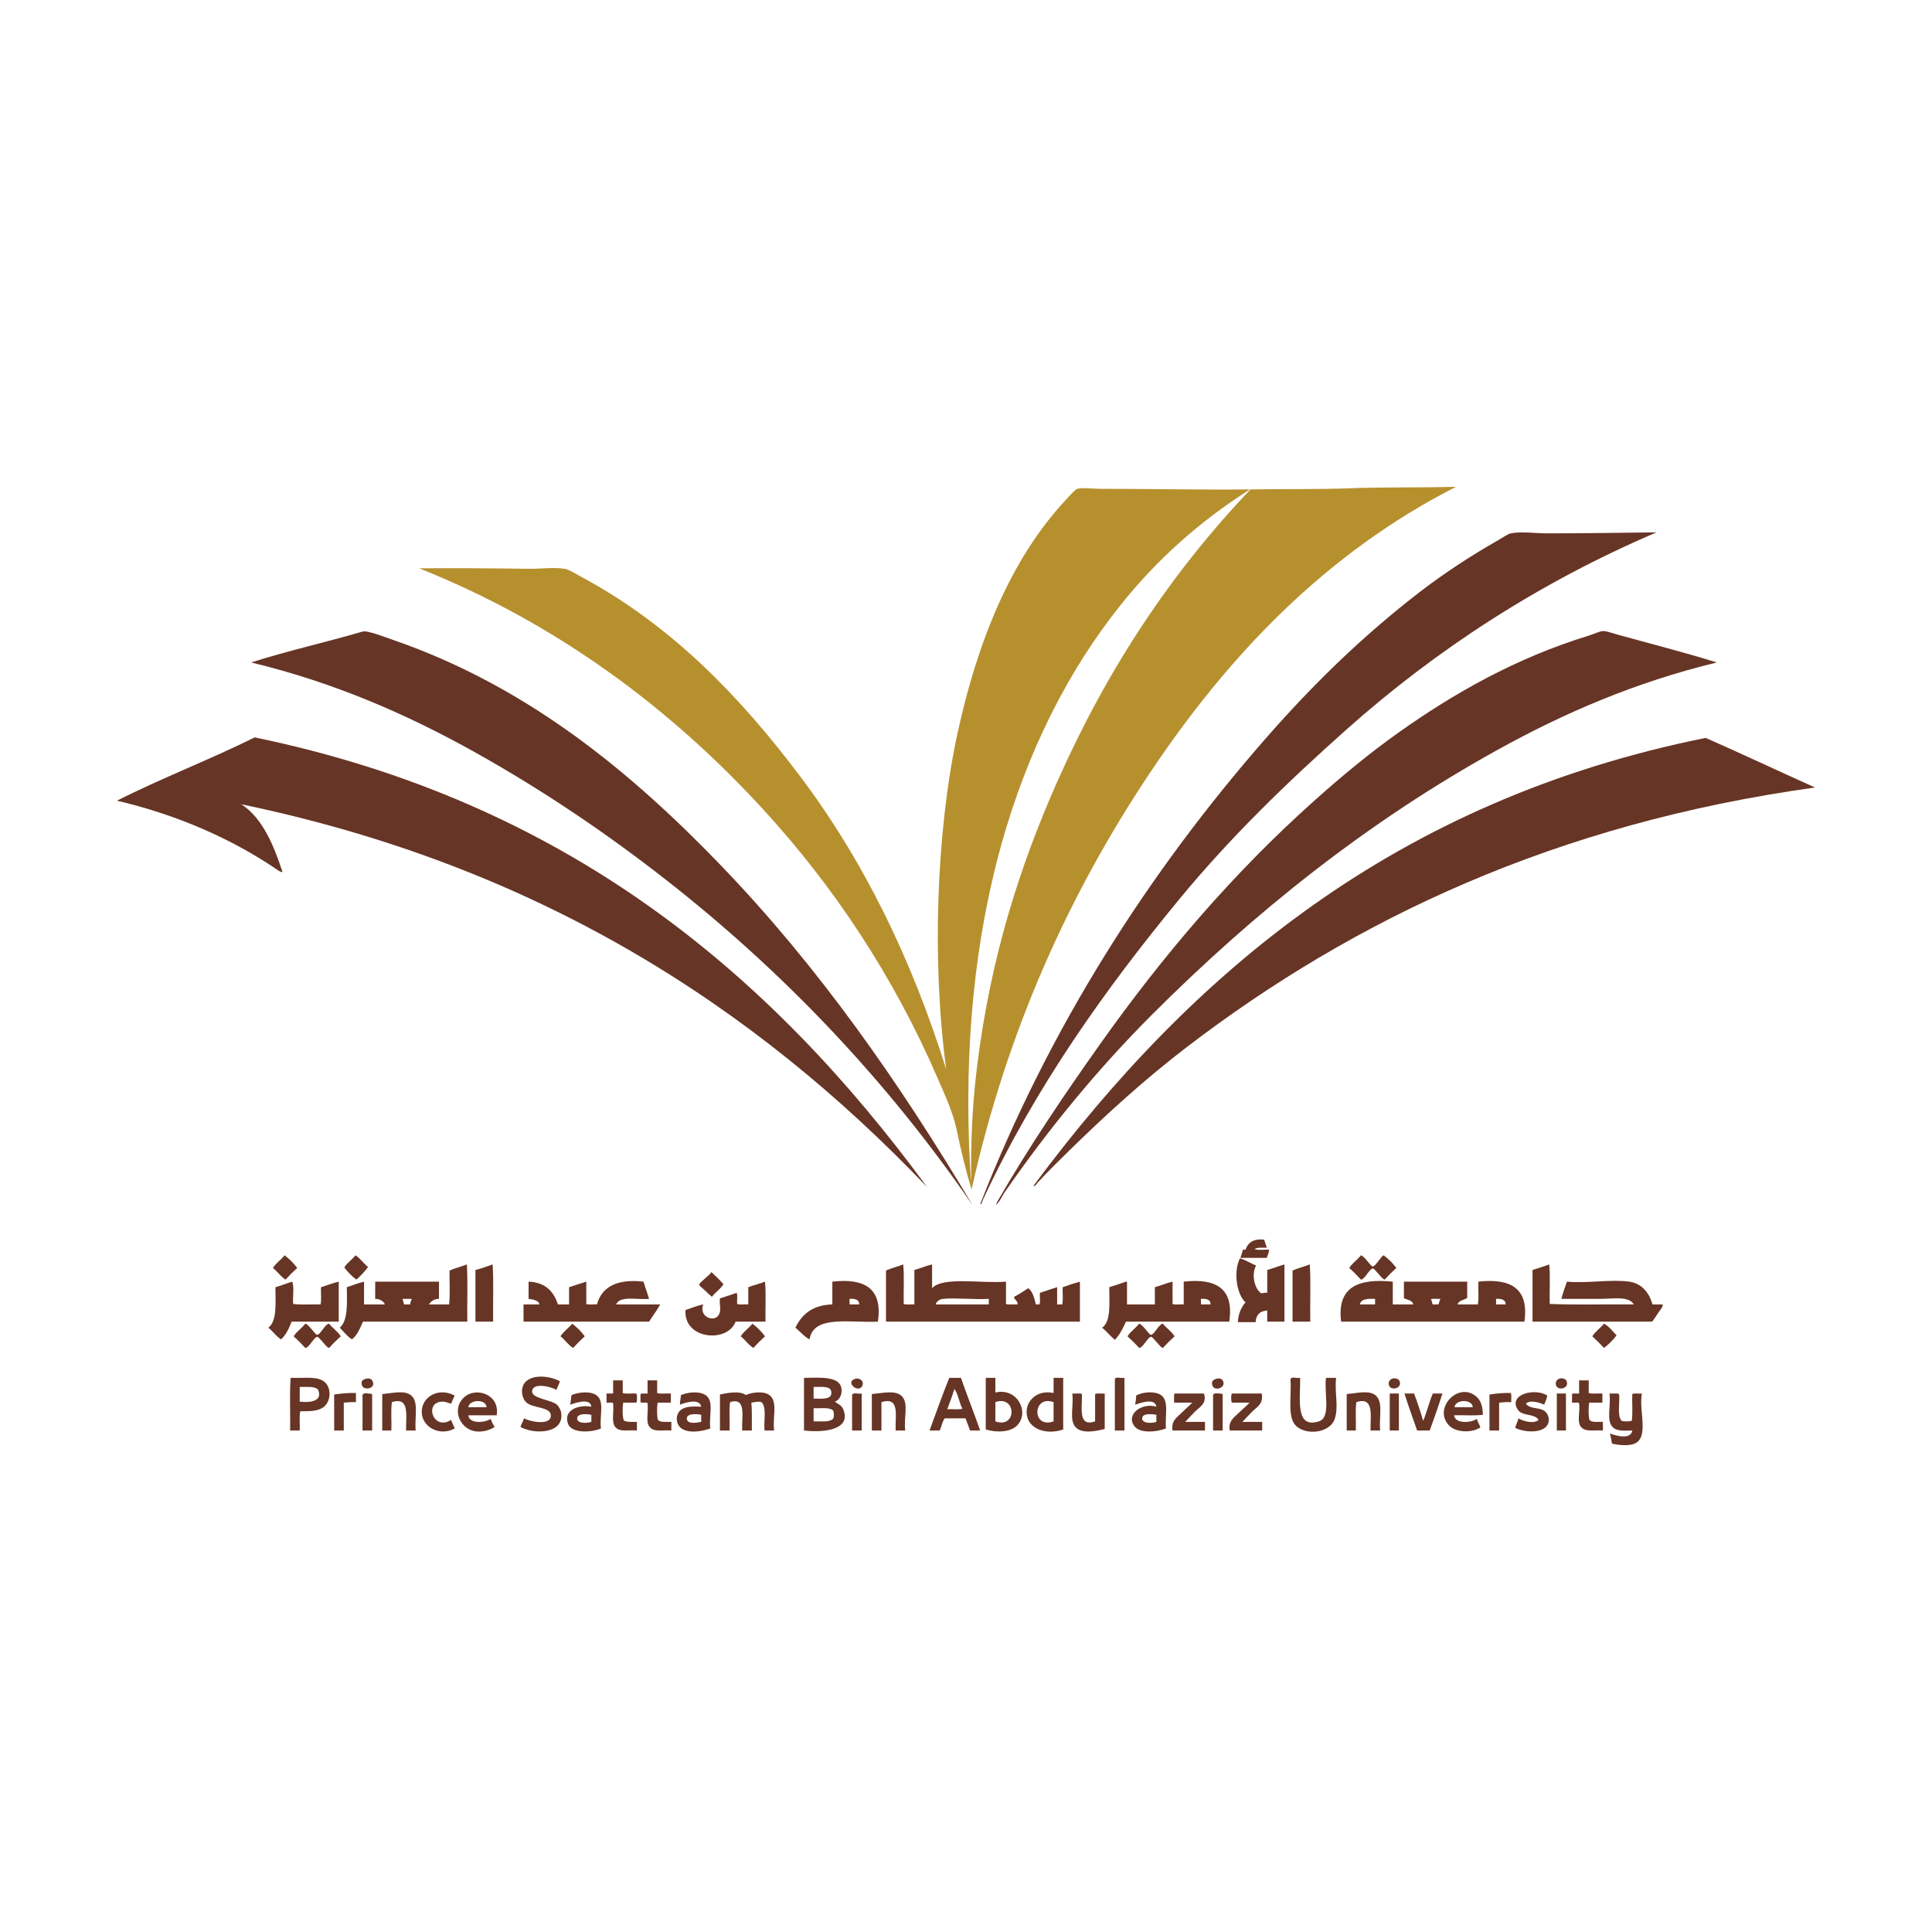 <?xml version="1.0" encoding="utf-8"?>
<!-- Generator: Adobe Illustrator 24.2.0, SVG Export Plug-In . SVG Version: 6.00 Build 0)  -->
<svg version="1.1" id="Layer_1" xmlns="http://www.w3.org/2000/svg" xmlns:xlink="http://www.w3.org/1999/xlink" x="0px" y="0px"
	 viewBox="0 0 512 512" enable-background="new 0 0 512 512" xml:space="preserve">
<g>
	<path fill="#673525" d="M452.022,195.55c9.743,4.299,19.291,8.793,28.978,13.148c-68.552,9.517-121.955,34.755-166.369,68.697
		c-11.021,8.423-21.374,17.821-31.258,27.504c-2.859,2.799-5.688,5.577-8.452,8.584c-0.268,0.29-0.524,0.916-1.074,0.805
		C316.007,257.576,370.104,212.064,452.022,195.55"/>
	<path fill="#673525" d="M428.676,168.18c8.699,2.416,17.944,4.767,26.299,7.379c-21.668,5.249-40.494,13.424-57.961,23.078
		c-34.747,19.201-64.723,43.251-91.771,70.303c-14.093,14.093-27.36,30.189-39.046,47.093c-0.72,1.04-0.959,1.951-2.011,3.084
		c-0.584,0.626,0.311-1.014,0.268-0.937c8.201-14.221,17.672-28.203,26.968-41.325c16.871-23.802,35.51-45.589,56.888-64.667
		c7.055-6.301,14.4-12.44,22.405-18.115c14.502-10.276,30.9-19.67,50.314-25.626c1.38-0.426,2.859-1.163,3.758-1.206
		C425.724,167.196,427.402,167.826,428.676,168.18"/>
	<path fill="#673525" d="M440.617,345.685c0.162,0.622-0.703,1.521-1.206,2.279c-0.55,0.831-1.052,1.683-1.61,2.284h-31.663V336.56
		c1.5-0.46,2.978-0.954,4.426-1.474c0.311,3.221,0.043,7.021,0.132,10.468c7.157,0.311,14.894,0.042,22.273,0.132
		c-1.312-2.313-5.59-1.474-8.857-1.474h-10.331c0.4-1.619,0.967-3.059,1.478-4.563c5.253,0.507,11.588-0.677,16.5,0
		c3.391,0.469,5.33,3.033,6.173,6.037H440.617z"/>
	<path fill="#673525" d="M432.567,369.433c0.609-0.285,1.725-0.06,2.548-0.132c-0.754,4.141,1.359,9.892-0.805,12.474
		c-1.325,1.585-4.584,1.359-7.11,0.805c-0.153-0.916-0.341-1.806-0.537-2.684c1.606,0.618,5.564,1.713,5.905-0.801
		c-1.845,0.043-3.954,0.264-5.1-0.805c-1.904-1.789-0.49-5.666-0.937-8.989c0.822,0.072,1.939-0.153,2.548,0.132
		c0.234,2.36-0.588,5.777,0.673,7.11c0.78,0.226,1.883,0.145,2.684,0C432.742,374.435,432.478,371.764,432.567,369.433"/>
	<path fill="#673525" d="M425.053,350.784c1.436,0.712,2.254,2.041,3.353,3.085c-0.95,1.286-2.066,2.407-3.353,3.357
		c-0.971-1.086-2.002-2.113-3.085-3.089C422.783,352.808,424.125,352.002,425.053,350.784"/>
	<path fill="#673525" d="M410.161,141.346c9.407,0,19.576-0.158,28.846-0.268c-31.011,13.237-58.422,31.109-82.113,52.193
		c-15.835,14.093-30.862,28.629-44.409,45.078c-19.649,23.87-38.04,49.645-51.92,79.429c-0.226,0.481-0.409,1.5-0.805,1.342
		c18.341-46.953,44.733-88.069,75.672-123.434c12.342-14.11,25.506-27.002,40.784-38.777c6.335-4.878,13.411-9.543,20.931-13.82
		c1.21-0.686,2.437-1.585,3.221-1.743C403.178,140.792,406.931,141.346,410.161,141.346"/>
	<path fill="#673525" d="M424.785,376.813v2.279c-2.561-0.149-4.84,0.473-5.905-1.074c-0.988-1.427-0.094-3.753-0.4-6.169
		c-0.362-0.307-1.291-0.051-1.879-0.136v-2.279c0.4-0.268,1.261-0.077,1.879-0.136v-3.485h2.548v3.353
		c0.942,0.311,2.462,0.043,3.621,0.132v2.416h-3.485c-0.23,1.171-0.213,3.255,0,4.431
		C421.628,377.111,423.431,376.736,424.785,376.813"/>
	<path fill="#673525" d="M414.991,365.677c1.397,2.258-2.386,3.182-2.684,1.206C412.107,365.532,413.709,364.739,414.991,365.677"/>
	<rect x="412.576" y="369.297" fill="#673525" width="2.416" height="9.794"/>
	<path fill="#673525" d="M409.222,373.861c0.682,0.469,1.325,1.402,1.206,2.684c-0.294,3.298-5.849,3.332-8.853,1.879
		c0.124-0.997,0.66-1.576,0.805-2.552c1.103,0.686,4.081,1.606,5.368,0.405c-1.082-1.751-4.341-0.899-5.504-2.684
		c-2.697-4.137,4.699-5.858,7.784-3.757c-0.102,0.976-0.541,1.606-0.805,2.415c-1.112-0.515-3.745-1.384-4.831-0.268
		C405.396,373.469,407.863,372.924,409.222,373.861"/>
	<path fill="#673525" d="M391.782,339.648c8.546-0.946,13.454,1.751,12.206,10.6H355.42c-1.197-9.292,4.691-11.499,13.684-10.6
		v6.037h5.368c0.102-0.912-1.491-1.278-2.416-1.61v-4.426h16.773v4.294c-0.797,0.635-2.249,0.614-2.552,1.742h5.368
		C391.961,343.943,391.692,341.617,391.782,339.648 M396.477,345.685h2.548c-0.026-1.312-1.15-1.534-2.548-1.474V345.685z
		 M381.719,344.211c-0.805,0.089-1.968-0.179-2.552,0.132c0.375,0.251,0.26,0.997,0.537,1.342h1.478
		C381.404,345.238,381.493,344.658,381.719,344.211 M364.409,345.685v-1.474c-1.9-0.068-3.711-0.047-4.026,1.474H364.409z"/>
	<path fill="#673525" d="M400.367,369.165c0.285,0.567,0.068,1.632,0.132,2.416c-1.159-0.047-2.203,0.034-3.217,0.132v7.383h-2.552
		v-9.53C396.485,369.31,398.266,369.075,400.367,369.165"/>
	<path fill="#673525" d="M391.242,370.106c1.146,0.988,1.662,2.369,1.747,4.827c-2.288,0.311-5.146,0.047-7.647,0.136
		c0.29,2.335,4.554,2.028,6.037,0.937c0.205,0.869,0.69,1.453,0.937,2.283c-2.369,1.538-6.446,1.299-8.184-0.405
		C379.526,373.365,386.458,365.961,391.242,370.106 M385.474,372.922h4.831C390.147,370.715,385.653,370.792,385.474,372.922"/>
	<path fill="#673525" d="M379.705,369.299h2.548c-1.04,3.344-2.19,6.574-3.353,9.794h-3.353c-1.133-3.255-2.301-6.467-3.357-9.794
		h2.552c0.886,2.331,1.691,4.746,2.416,7.247C378.124,374.245,378.737,371.595,379.705,369.299"/>
	<path fill="#B7902E" d="M357.433,129.405c9.573-0.358,18.997-0.136,28.442-0.4c-34.572,17.587-60.462,44.814-81.304,76.072
		c-20.948,31.407-37.652,67.645-47.093,110.155c-1.606-5.283-2.825-10.438-3.89-15.567c-1.031-4.946-3.276-9.705-5.236-14.221
		c-11.643-26.9-27.432-50.548-45.884-70.708c-24.642-26.917-54.66-49.445-91.371-64.131c9.377-0.072,19.154-0.013,28.847,0.132
		c3.191,0.051,6.693-0.469,9.662,0c1.312,0.209,3.234,1.478,4.963,2.416c23.73,12.87,41.64,31.599,57.288,52.325
		c17.041,22.575,29.771,48.712,38.909,77.955c-3.847-28.361-2.641-63.07,2.952-88.955c5.257-24.284,14.085-46.305,28.715-61.987
		c0.92-0.989,2.462-2.778,3.084-2.953c1.359-0.371,3.894,0,6.037,0c13.203,0,26.878,0.294,39.672,0.166
		c-13.42,8.555-24.637,18.579-34.304,30.696c-27.586,34.56-43.259,84.98-39.851,148.659c0.047,0.844,0.268,3.89,0.268,3.89
		c0.119-0.115,0-2.671,0-3.89c0-9.701,0.622-18.515,1.61-26.567c3.523-28.604,11.324-53.02,21.199-75.267
		c13.339-30.048,30.095-55.235,51.119-77.414c0.055,0,0.115-0.068,0.068-0.107c0.737-0.008,1.474-0.017,2.211-0.03
		C341.482,129.563,349.479,129.703,357.433,129.405"/>
	<path fill="#673525" d="M370.715,365.677c1.397,2.258-2.386,3.182-2.684,1.206C367.831,365.532,369.437,364.739,370.715,365.677"/>
	<rect x="368.298" y="369.297" fill="#673525" width="2.416" height="9.794"/>
	<path fill="#673525" d="M370.044,336.025c-1.082,0.971-2.113,2.002-3.085,3.085c-0.69-0.243-1.048-0.912-1.61-1.474
		c-0.281-0.281-1.214-1.466-1.478-1.479c-0.916-0.038-2.13,2.876-3.217,2.953c-0.976-1.082-2.002-2.113-3.089-3.085
		c0.818-1.329,2.16-2.134,3.089-3.353c0.89,0.153,2.641,2.935,3.084,2.952c0.831,0.03,2.19-2.697,2.952-2.952
		C367.974,333.623,369.094,334.739,370.044,336.025"/>
	<path fill="#673525" d="M365.751,379.094h-2.548c-0.085-3.647,1.129-9.096-3.758-7.515c-0.307,2.245-0.047,5.057-0.136,7.515
		h-2.416v-9.662c2.467-0.187,5.283-0.937,7.115,0C366.82,370.88,365.406,375.225,365.751,379.094"/>
	<path fill="#673525" d="M351.395,365.14h2.684c-0.452,3.992,0.775,7.72-0.405,11c-1.278,3.562-7.404,4.362-10.195,1.747
		c-2.399-2.254-1.18-7.767-1.474-12.346c0.124-0.861,1.776-0.187,2.548-0.401c0.115,5.394-1.47,13.59,4.963,11.537
		C352.809,375.629,350.858,369.217,351.395,365.14"/>
	<path fill="#673525" d="M347.236,350.247h-4.695v-13.552c1.419-0.635,3.089-1.022,4.563-1.61
		C347.414,339.873,347.146,345.237,347.236,350.247"/>
	<path fill="#673525" d="M340.393,335.086v15.163h-4.563v-2.952c-1.938,0.115-2.969,1.146-3.084,3.084h-4.695
		c0.106-2.3,0.912-3.919,2.011-5.232c-2.347-2.22-3.246-8.086-1.474-11.673c1.619,0.435,2.782,1.329,4.29,1.879
		c-1.282,2.398-0.46,6.13,1.342,7.379c0.571-0.013,0.941-0.222,1.61-0.132v-6.041C337.389,336.108,338.834,335.537,340.393,335.086"
		/>
	<path fill="#673525" d="M332.477,331.061c1.027,0.311,2.637,0.043,3.89,0.132c-0.128,0.814-0.43,1.449-0.669,2.147h-6.978
		c0.268-0.669,0.439-1.436,0.673-2.147h0.669c0.656-1.891,2.117-2.978,4.963-2.68c0.179,0.758,0.494,1.385,0.673,2.147
		C334.513,330.682,333.12,330.494,332.477,331.061"/>
	<path fill="#673525" d="M334.49,376.813v2.279h-8.589c-0.46-2.586,1.282-3.557,2.552-4.827c0.976-0.98,1.994-1.717,2.684-2.552
		h-4.699c-0.217-0.537-0.217-1.879,0-2.416h7.92c0.545,2.773-1.253,3.536-2.552,4.831c-0.971,0.971-1.789,1.875-2.548,2.684H334.49z
		"/>
	<path fill="#673525" d="M313.694,339.648c8.504-0.946,13.39,1.726,12.074,10.6H298.4c-0.818,1.777-1.674,3.515-2.952,4.827
		c-1.197-0.993-2.16-2.224-3.353-3.217c2.42-1.785,1.849-6.561,1.875-10.736c1.504-0.464,2.982-0.954,4.431-1.474h0.268v6.037h7.379
		v-4.563c1.615-0.439,3.025-1.091,4.695-1.474v5.905c0.716,0.311,2.011,0.042,2.953,0.132V339.648z M320.805,345.685
		c0.038-1.38-1.15-1.534-2.548-1.474v1.474H320.805z"/>
	<path fill="#673525" d="M324.025,365.811c1.231,2.028-2.637,3.246-2.816,0.937c-0.064-0.792,0.307-1.103,1.074-1.338
		C323.381,365.074,323.892,365.589,324.025,365.811"/>
	<path fill="#673525" d="M324.025,369.433v9.662h-2.548v-9.394C321.605,368.952,323.475,369.327,324.025,369.433"/>
	<path fill="#673525" d="M319.328,376.813v2.279h-8.589c-0.456-2.586,1.278-3.553,2.552-4.827c0.976-0.98,1.939-1.768,2.684-2.552
		h-4.831c0.068-0.78-0.149-1.849,0.132-2.416h7.784c0.844,2.675-1.091,3.506-2.416,4.831c-0.984,0.984-1.823,1.909-2.548,2.684
		H319.328z"/>
	<path fill="#673525" d="M308.192,350.784c0.929,1.218,2.271,2.024,3.084,3.353c-1.082,0.976-2.113,2.002-3.084,3.089
		c-0.686-0.247-1.044-0.908-1.611-1.478c-0.281-0.277-1.21-1.466-1.474-1.474c-0.912-0.038-2.13,2.871-3.221,2.952
		c-0.971-1.086-2.002-2.113-3.084-3.089c0.814-1.329,2.156-2.135,3.084-3.353c0.899,0.162,2.646,2.935,3.084,2.953
		C305.883,353.775,307.102,350.861,308.192,350.784"/>
	<path fill="#673525" d="M307.654,369.702c2.249,1.555,1.018,5.406,1.342,8.853c-2.399,0.963-6.821,1.359-8.316-0.537
		c-2.471-3.123,1.849-6.399,5.768-5.232c-0.371-2.42-4.222-0.988-5.637-0.537c0.145-0.75,0.281-1.508,0.268-2.415
		C302.891,368.82,306.103,368.629,307.654,369.702 M306.448,376.813v-1.879c-1.534-0.264-3.724-0.362-3.758,0.942
		C302.657,377.192,304.983,377.281,306.448,376.813"/>
	<path fill="#673525" d="M297.996,365.14v13.953h-2.548v-13.552C295.572,364.68,297.225,365.353,297.996,365.14"/>
	<path fill="#673525" d="M292.763,369.299v9.394c-2.573,0.656-5.96,1.282-7.647-0.405c-1.862-1.862-0.524-5.594-0.942-8.989
		c0.822,0.073,1.943-0.149,2.552,0.132c0.149,3.357-1.218,8.879,3.489,7.247v-7.247C290.825,369.15,291.941,369.372,292.763,369.299
		"/>
	<path fill="#673525" d="M286.19,339.648v10.6h-51.388v-13.552c1.419-0.639,3.093-1.022,4.563-1.61
		c0.311,3.221,0.043,7.021,0.132,10.468c0.673,0.311,1.926,0.042,2.82,0.132v-9.125c1.615-0.439,3.021-1.086,4.695-1.474v6.305
		c2.837-3.191,13.152-1.18,19.589-1.742v5.905c0.758,0.311,2.1,0.042,3.084,0.132c0.068-0.988-1.069-1.397-0.937-2.011
		c1.351-0.66,2.509-1.516,3.753-2.284c1.218,0.886,1.572,2.633,2.015,4.294h0.937c0.315-0.758,0.047-2.1,0.136-3.084
		c1.559-0.456,2.999-1.022,4.563-1.478v4.563h1.338c0.315-1.252,0.047-3.084,0.136-4.563
		C283.093,340.577,284.635,340.104,286.19,339.648 M262.038,345.685v-1.474c-3.379,0.243-8.849-0.328-12.074,0
		c-1.065,0.106-1.755,0.686-2.015,1.474H262.038z"/>
	<path fill="#673525" d="M281.76,365.142v13.684c-4.729,1.653-10.144-0.307-9.658-5.232c0.268-2.692,2.978-5.317,7.11-4.431v-4.022
		H281.76z M279.212,376.678v-5.099C273.572,369.572,273.397,378.758,279.212,376.678"/>
	<path fill="#673525" d="M263.783,369.031c5.747-1.376,9.189,5.155,5.768,8.721c-1.7,1.772-5.317,1.977-8.316,1.074v-13.684h2.548
		V369.031z M263.783,376.678c5.785,2.041,5.624-7.076,0-5.099V376.678z"/>
	<path fill="#673525" d="M259.757,379.093h-2.684c-0.417-1.056-0.771-2.181-1.206-3.221h-5.5c-0.694,0.831-0.814,2.232-1.342,3.221
		h-2.684c1.743-4.652,3.37-9.42,5.232-13.952h3.089C256.297,369.852,258.108,374.394,259.757,379.093 M255.062,373.324
		c-0.882-1.576-1.091-3.83-2.147-5.232c-0.545,1.866-1.235,3.592-1.879,5.364C252.335,373.367,253.988,373.635,255.062,373.324"/>
	<path fill="#673525" d="M239.901,379.094h-2.548c-0.179-3.813,1.274-9.057-3.758-7.515v7.515h-2.552v-9.662
		c2.871-0.239,6.416-1.159,8.052,0.673C240.829,372.043,239.453,375.728,239.901,379.094"/>
	<path fill="#673525" d="M220.58,339.648c8.512-0.958,13.373,1.742,12.074,10.6c-7.204,0.396-17.105-1.9-18.111,4.695
		c-1.512-0.771-2.484-2.079-3.758-3.084c1.725-3.596,4.618-6.028,9.794-6.173V339.648z M227.691,345.685
		c0.004-1.346-1.129-1.555-2.548-1.474v1.474H227.691z"/>
	<path fill="#673525" d="M191.063,229.361c25.907,26.891,47.417,57.71,66.682,90.029c-22.631-32.996-50.101-61.872-81.308-86.271
		c-15.614-12.214-32.233-23.478-50.178-33.541c-17.966-10.076-37.584-18.711-59.704-24.02c9.385-3.025,20.164-5.432,29.515-8.184
		c1.287-0.379,5.751,1.406,7.916,2.147C139.982,181.91,167.376,204.775,191.063,229.361"/>
	<path fill="#673525" d="M226.618,365.408c1.167-0.375,2.505,0.592,1.879,1.879C227.495,369.345,223.84,366.29,226.618,365.408"/>
	<path fill="#673525" d="M228.362,369.299v9.794h-2.548V369.7C225.98,368.886,227.561,369.482,228.362,369.299"/>
	<path fill="#673525" d="M223.4,373.325c2.471,5.556-5.023,6.433-10.331,5.768v-13.952c3.843-0.021,8.832-0.498,9.794,2.279
		c0.452,1.308,0.06,3.434-1.61,4.026C222.13,372.158,222.978,372.383,223.4,373.325 M220.848,375.873
		c0.234-0.605,0.196-1.704-0.132-2.147c-1.031-0.848-3.31-0.448-5.1-0.537v3.489C217.554,376.605,219.983,377.018,220.848,375.873
		 M215.616,370.641c2.437,0.06,4.925,0.256,4.695-1.742c-0.196-1.695-2.531-1.316-4.695-1.342V370.641z"/>
	<path fill="#673525" d="M205.151,379.094h-2.548c-0.247-2.526,0.648-6.194-0.805-7.515c-0.963-0.277-1.751,0.03-2.684,0.136
		c0.196,1.777,0.128,4.963,0.132,7.379h-2.548c-0.247-3.289,1.304-8.938-3.221-7.515c-0.307,2.245-0.043,5.057-0.132,7.515h-2.552
		v-9.526c1.875-0.447,5.308-1.061,6.842,0.132c2.015-0.869,5.236-1.104,6.578,0.268
		C206.084,371.894,204.716,375.724,205.151,379.094"/>
	<path fill="#673525" d="M202.87,350.247h-7.916c-2.198,5.781-13.872,4.725-13.284-3.084c1.559-0.498,2.969-1.146,4.695-1.478
		c-1.316,3.374,3.242,5.1,4.294,2.416c0.486-1.235-0.077-2.335,0.136-4.026c1.487-0.481,2.999-0.933,4.426-1.474
		c0.311,0.716,0.043,2.011,0.132,2.952c0.716,0.311,2.015,0.043,2.952,0.132v-4.559c1.41-0.562,3.029-0.907,4.431-1.478
		C203.049,342.911,202.78,346.758,202.87,350.247"/>
	<path fill="#673525" d="M202.736,354.138c-1.086,0.971-2.113,2.002-3.085,3.085c-1.333-0.814-2.139-2.156-3.357-3.085
		c0.818-1.329,2.16-2.134,3.089-3.353C200.665,351.735,201.786,352.852,202.736,354.138"/>
	<path fill="#673525" d="M191.734,340.318c-0.818,1.329-2.16,2.135-3.085,3.353c-0.562-0.511-1.069-0.933-1.747-1.61
		c-0.26-0.26-1.598-1.3-1.61-1.611c-0.021-0.558,3.11-2.731,3.221-3.353C189.642,338.116,190.716,339.19,191.734,340.318"/>
	<path fill="#673525" d="M187.305,369.971c1.904,1.734,0.498,5.368,0.942,8.585c-2.096,0.746-5.602,1.414-7.647,0
		c-1.376-0.95-1.764-3.302-0.405-4.695c1.172-1.189,3.298-1.189,5.637-1.073c-0.426-2.296-4.231-1.112-5.637-0.537
		c-0.017-0.954,0.209-1.67,0.268-2.547C182.605,368.812,185.818,368.616,187.305,369.971 M185.831,376.813v-1.879
		c-1.721-0.362-4.239-0.268-3.758,1.342C182.405,377.384,184.591,377.068,185.831,376.813"/>
	<path fill="#673525" d="M177.915,376.813v2.279c-2.488-0.166-4.635,0.477-5.768-0.937c-1.108-1.376-0.264-3.8-0.537-6.305
		c-0.349-0.371-1.525,0.094-1.879-0.268v-2.147c0.4-0.268,1.265-0.077,1.879-0.136v-3.485h2.548v3.353
		c0.942,0.311,2.462,0.043,3.626,0.132v2.416h-3.489c-0.243,1.18-0.205,3.242,0,4.431
		C174.787,377.077,176.547,376.753,177.915,376.813"/>
	<path fill="#673525" d="M163.29,345.685h11.673c-0.878,1.628-1.985,3.025-2.952,4.563h-33.273v-4.563h4.158
		c0.051-0.946-1.606-1.346-2.816-1.474v-4.563c4.426,0.183,6.642,2.569,7.779,6.037h2.952v-4.563
		c1.504-0.507,3.038-0.988,4.563-1.474v5.905c0.669,0.311,1.921,0.042,2.816,0.132c1.342-4.784,5.453-6.804,12.346-6.037
		c0.452,1.559,1.022,2.999,1.474,4.563C168.926,344.522,164.27,343.265,163.29,345.685"/>
	<path fill="#673525" d="M67.494,195.416c82.122,16.99,136.232,61.975,178.174,119.144
		c-46.092-48.282-103.572-85.155-181.689-101.412c-0.081-0.055-0.158-0.107-0.243-0.153c0.009,0.081,0.021,0.153,0.136,0.132
		c0.034,0.004,0.072,0.017,0.106,0.021c5.521,3.591,8.559,10.774,10.894,17.957c-0.609,0.055-1.474-0.669-2.279-1.205
		C60.924,222.115,46.87,215.917,31,212.189C42.784,206.216,55.637,201.312,67.494,195.416"/>
	<path fill="#673525" d="M168.791,376.813v2.279c-2.386-0.17-4.482,0.439-5.637-0.805c-1.261-1.363-0.396-3.868-0.669-6.437
		c-0.32-0.307-1.201-0.051-1.747-0.136v-2.416h1.747v-3.485h2.548v3.353c0.942,0.311,2.462,0.043,3.626,0.132
		c0.217,0.537,0.217,1.879,0,2.416h-3.489c-0.247,1.321-0.243,3.553,0.132,4.699C166.052,376.958,167.517,376.791,168.791,376.813"
		/>
	<path fill="#673525" d="M158.326,369.971c1.866,1.755,0.516,5.359,0.937,8.585c-2.62,1.12-7.754,1.338-8.721-1.206
		c-1.346-3.545,2.569-5.193,6.173-4.563c-0.337-2.45-4.239-0.967-5.637-0.537c0.26-0.724,0.17-1.798,0.405-2.547
		C153.58,368.824,156.865,368.595,158.326,369.971 M156.716,376.813v-1.879c-1.61-0.311-3.868-0.302-3.758,1.074
		C153.06,377.23,155.348,377.23,156.716,376.813"/>
	<path fill="#673525" d="M154.972,354.138c-1.086,0.971-2.113,2.002-3.085,3.085c-1.333-0.814-2.139-2.156-3.357-3.085
		c0.818-1.329,2.16-2.134,3.089-3.353C152.901,351.735,154.022,352.852,154.972,354.138"/>
	<path fill="#673525" d="M148.666,374.129c1.184,5.888-7.115,6.109-10.732,4.026c0.239-0.835,0.682-1.466,0.937-2.283
		c1.627,0.907,7.012,1.998,7.11-0.669c0.094-2.488-4.848-1.896-6.574-3.621c-1.197-1.197-1.598-3.847-0.136-5.368
		c2.019-2.096,6.642-1.572,9.126-0.136c-0.256,0.818-0.699,1.448-0.937,2.284c-1.253-0.869-6.229-2.079-6.442,0.268
		c-0.192,2.104,5.321,2.271,6.71,3.757C148.133,372.821,148.576,373.686,148.666,374.129"/>
	<path fill="#673525" d="M122.907,370.374c3.119-2.986,9.628-0.92,8.717,4.695h-7.511c0.23,2.352,4.482,2.011,5.905,0.937
		c0.281,0.788,0.643,1.504,1.074,2.147c-1.427,0.916-3.072,1.321-4.699,1.21C122.068,379.061,119.499,373.633,122.907,370.374
		 M124.113,372.922h4.831C128.787,370.634,124.335,370.885,124.113,372.922"/>
	<path fill="#673525" d="M130.687,350.247h-4.695v-13.684c1.615-0.396,3.055-0.967,4.559-1.478
		C130.866,339.873,130.598,345.237,130.687,350.247"/>
	<path fill="#673525" d="M123.843,350.246H96.207c-0.818,1.734-1.483,3.617-2.952,4.695c-1.265-0.835-2.181-2.024-3.221-3.084
		c2.258-1.947,1.913-6.497,1.879-10.732c1.504-0.511,2.948-1.082,4.563-1.478v6.037h5.5c-0.149-0.652-1.257-1.512-2.548-1.474
		v-4.563h16.905v4.563c-1.376,0.013-2.096,0.678-2.684,1.474h5.368c0.311-2.726,0.043-6.037,0.132-8.989
		c1.419-0.635,3.093-1.022,4.563-1.606C124.022,339.873,123.754,345.236,123.843,350.246 M109.086,344.209h-2.416
		c0.124,0.503,0.303,0.95,0.405,1.474h1.61C108.702,345.074,109.013,344.763,109.086,344.209"/>
	<path fill="#673525" d="M120.49,369.835c-0.307,0.72-0.648,1.41-0.937,2.147c-0.929-0.175-1.287-0.52-2.147-0.537
		c-5.219-0.089-2.641,7.95,2.147,4.831c0.239,0.831,0.682,1.461,0.937,2.279c-3.971,2.202-8.738-0.375-8.721-4.426
		C111.786,370.159,116.187,367.56,120.49,369.835"/>
	<path fill="#673525" d="M110.159,379.094h-2.548c-0.081-3.638,1.12-9.1-3.758-7.515c-0.307,2.245-0.047,5.057-0.136,7.515h-2.416
		v-9.662c2.467-0.187,5.287-0.937,7.115,0C111.228,370.88,109.814,375.225,110.159,379.094"/>
	<path fill="#673525" d="M98.621,365.811c1.321,2.186-2.22,2.842-2.684,1.342c-0.303-0.98-0.077-1.418,0.941-1.742
		C97.713,365.146,98.382,365.415,98.621,365.811"/>
	<path fill="#673525" d="M98.621,369.433v9.662h-2.548v-9.394C96.201,368.952,98.071,369.327,98.621,369.433"/>
	<path fill="#673525" d="M94.193,332.671c1.329,0.818,2.134,2.16,3.353,3.085c-0.903,1.244-1.956,2.339-3.084,3.357
		c-1.257-0.89-2.292-2.002-3.221-3.221C92.012,334.605,93.311,333.846,94.193,332.671"/>
	<path fill="#673525" d="M94.327,369.165v2.416c-1.163-0.047-2.203,0.034-3.221,0.132v7.383h-2.548v-9.53
		C90.352,369.306,92.184,369.08,94.327,369.165"/>
	<path fill="#673525" d="M89.766,339.648v10.6H77.287c-0.707,1.794-1.474,3.532-2.816,4.695c-1.333-0.814-2.134-2.156-3.357-3.084
		c2.377-1.828,1.87-6.539,1.879-10.736c1.547-0.422,2.927-1.01,4.431-1.474c0.618,1.436,0.094,4.018,0.268,5.905
		c2.147,0.311,4.874,0.043,7.243,0.132c0.315-1.253,0.047-3.084,0.136-4.563C86.656,340.653,88.113,340.048,89.766,339.648"/>
	<path fill="#673525" d="M87.217,350.784c0.929,1.218,2.271,2.024,3.084,3.353c-1.082,0.976-2.113,2.002-3.084,3.089
		c-0.686-0.247-1.044-0.908-1.61-1.478c-0.281-0.277-1.214-1.466-1.474-1.474c-0.912-0.038-2.13,2.871-3.221,2.952
		c-0.976-1.086-2.002-2.113-3.089-3.089c0.818-1.329,2.16-2.135,3.089-3.353c0.899,0.158,2.641,2.935,3.084,2.953
		C84.908,353.775,86.126,350.861,87.217,350.784"/>
	<path fill="#673525" d="M86.276,366.483c1.576,1.657,1.355,4.818-0.4,6.305c-1.389,1.172-3.506,1.231-6.305,1.206
		c-0.315,1.431-0.047,3.447-0.136,5.1h-2.548c0.089-4.605-0.179-9.569,0.132-13.953C80.58,365.303,84.398,364.51,86.276,366.483
		 M79.434,371.446c2.922,0.358,6.199-0.162,4.831-3.221c-0.916-0.916-3.038-0.631-4.831-0.669V371.446z"/>
	<path fill="#673525" d="M78.764,336.025c-1.086,0.971-2.113,2.002-3.085,3.085c-1.333-0.814-2.139-2.156-3.357-3.085
		c0.818-1.329,2.16-2.134,3.089-3.353C76.693,333.623,77.814,334.739,78.764,336.025"/>
	<path fill="#673525" d="M63.977,213.149c-0.034-0.004-0.072-0.017-0.107-0.021c-0.111,0.021-0.128-0.051-0.132-0.137
		C63.82,213.043,63.901,213.094,63.977,213.149"/>
</g>
</svg>
